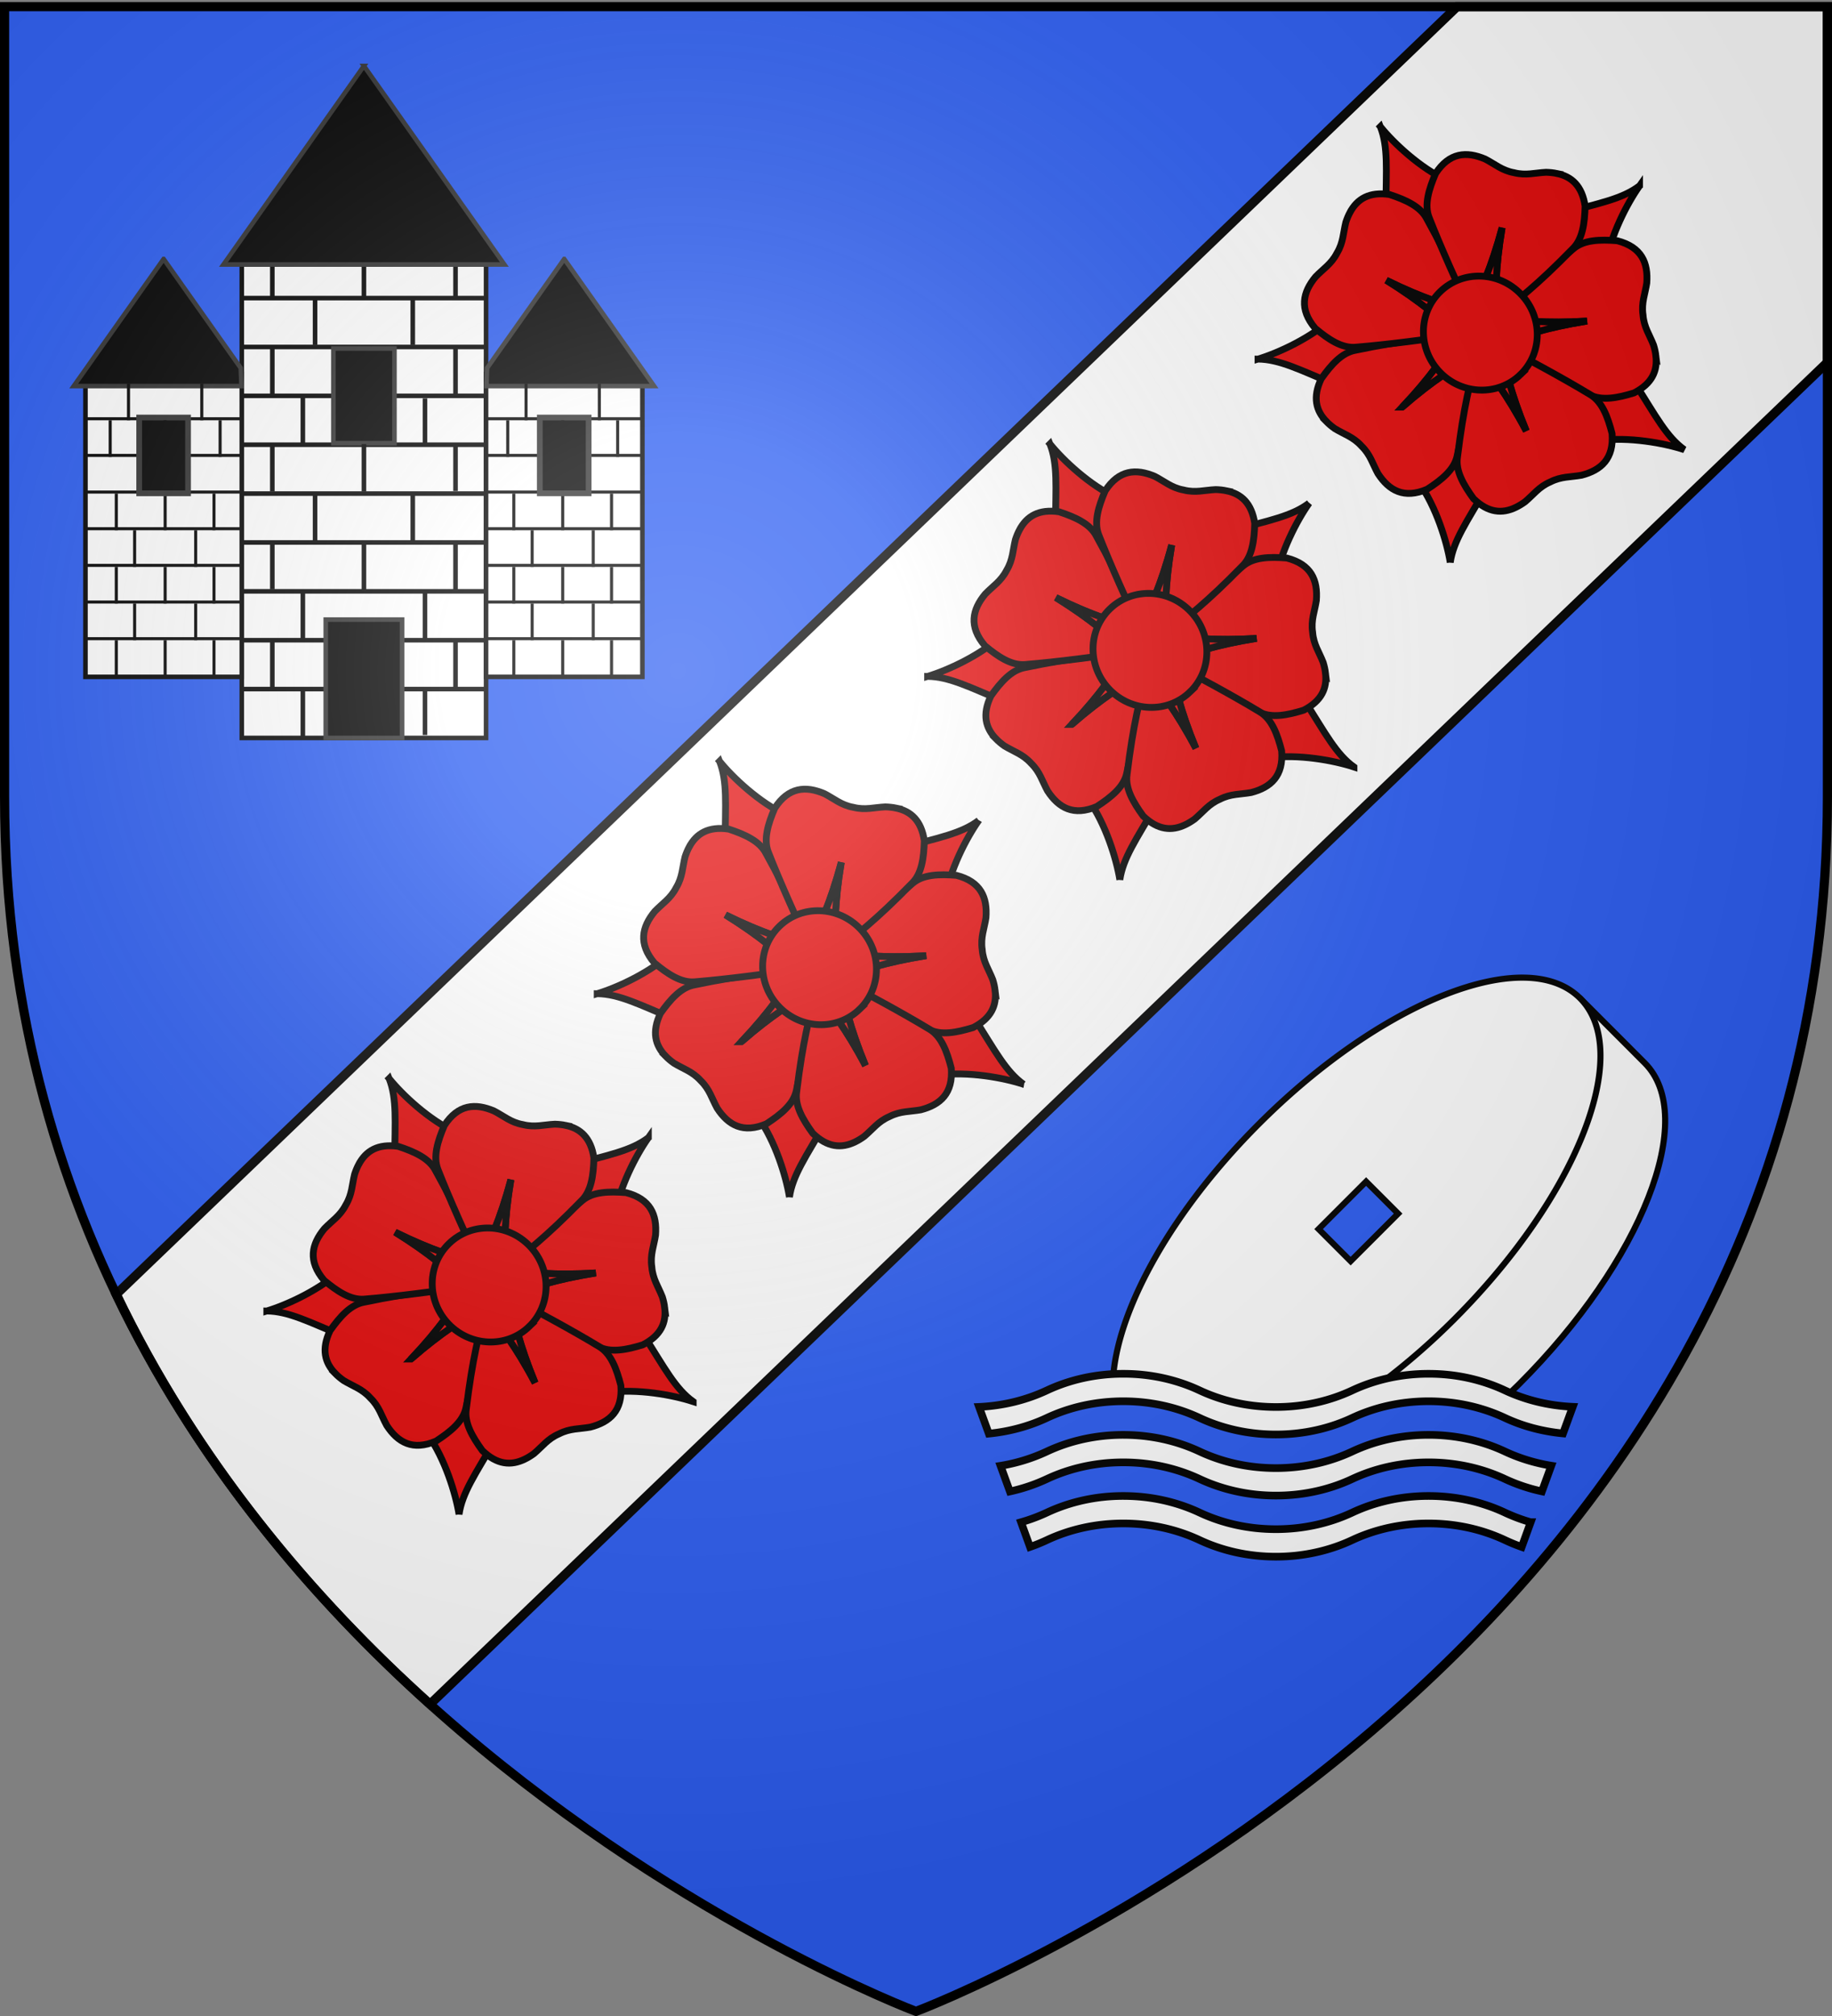 <svg xmlns="http://www.w3.org/2000/svg" xmlns:xlink="http://www.w3.org/1999/xlink" height="660" width="600" version="1.0"><rect width="100%" height="100%" fill="#808080" stroke="none"/><defs><radialGradient xlink:href="#a" id="d" gradientUnits="userSpaceOnUse" gradientTransform="matrix(1.353 0 0 1.349 -77.63 -85.747)" cx="221.445" cy="226.331" fx="221.445" fy="226.331" r="300"/><linearGradient id="a"><stop style="stop-color:white;stop-opacity:.314" offset="0"/><stop offset=".19" style="stop-color:white;stop-opacity:.251"/><stop style="stop-color:#6b6b6b;stop-opacity:.125" offset=".6"/><stop style="stop-color:black;stop-opacity:.125" offset="1"/></linearGradient></defs><g style="display:inline"><path style="opacity:1;fill:#2b5df2;fill-opacity:1;fill-rule:evenodd;stroke:none;stroke-width:1px;stroke-linecap:butt;stroke-linejoin:miter;stroke-opacity:1" d="M300 658.5s298.5-112.32 298.5-397.772V2.176H1.5v258.552C1.5 546.18 300 658.5 300 658.5z"/><path style="display:inline;fill:#fff;fill-opacity:1;fill-rule:evenodd;stroke:#000;stroke-width:3;stroke-linecap:butt;stroke-linejoin:miter;stroke-miterlimit:4;stroke-dasharray:none;stroke-opacity:1" d="M598.5 2.176v116.438L140.844 557.926C102.228 523.221 64.5 478.87 38.063 423.74L477.219 2.176H598.5z"/></g><g style="display:inline"><g style="display:inline" transform="rotate(-43.83 318.281 280.051)"><g id="b"><path style="fill:#e20909;fill-opacity:1;fill-rule:evenodd;stroke:#000;stroke-width:2.4;stroke-linecap:butt;stroke-linejoin:miter;stroke-miterlimit:4;stroke-dasharray:none;stroke-opacity:1" d="M343.79 351.221c-3.482-6.551-10.944-16.931-19.487-23.114l.843-28.3 8.786-2.88L347.3 322.98c-2.605 12.826-4.915 20.753-3.51 28.24zM396.678 273.366c-7.287 1.393-19.408 5.458-27.837 11.794L342.05 276l-.158-9.245 28.84-5.08c11.485 6.276 18.377 10.823 25.945 11.691zM345.301 195.212c-.626 7.393.016 20.162 3.842 29.988l-16.053 23.323-8.944-2.344 2.895-29.14c9.143-9.365 15.382-14.774 18.26-21.827zM256.914 322.801c4.208-6.11 9.977-17.519 11.525-27.95l25.501-12.3 6.607 6.468-16.957 23.875c-12.582 3.602-20.68 5.208-26.676 9.907zM257.657 224.371c6.609 3.372 18.674 7.598 29.218 7.767l15.534 23.67-5.548 7.398-25.89-13.685c-5.218-12.002-7.87-19.821-13.314-25.15z" transform="matrix(.931 0 0 .931 108.549 18.852)"/><path style="fill:#e20909;fill-opacity:1;fill-rule:evenodd;stroke:#000;stroke-width:2.4;stroke-linecap:butt;stroke-linejoin:miter;stroke-miterlimit:4;stroke-dasharray:none;stroke-opacity:1" d="M259.815 256.91c-.048-5.282 2.34-9.591 9.1-12.15 5.943-1.13 11.56-1.607 15.59 1.09 15.653 9.796 21.343 14.965 29.73 21.388-9.098 1.724-16.59 3.717-31.674 4.444 15.084.727 22.576 2.72 31.674 4.444-9.842 7.267-19.623 14.655-29.73 21.392-4.03 2.697-9.647 2.215-15.59 1.086-8.32-3.15-10.017-8.95-8.701-15.953 1.03-3.83 2.659-6.602 2.54-10.873v-.187c.119-4.271-1.51-7.049-2.54-10.878-.247-1.313-.388-2.584-.4-3.803z" transform="matrix(.931 0 0 .931 108.549 18.852)"/><path style="fill:#e20909;fill-opacity:1;fill-rule:evenodd;stroke:#000;stroke-width:2.4;stroke-linecap:butt;stroke-linejoin:miter;stroke-miterlimit:4;stroke-dasharray:none;stroke-opacity:1" d="M282.56 271.682c15.084-.727 22.577-2.72 31.675-4.444l-.096-.076.192.01v8.883l-.359.02c-8.98-1.713-16.474-3.673-31.411-4.393zM316.805 209.535c5.033-1.605 9.856-.595 14.296 5.108 2.833 5.344 4.948 10.571 3.56 15.217-4.738 17.848-7.998 24.81-11.658 34.719-4.333-8.184-8.449-14.754-13.596-28.951 3.758 14.626 4.066 22.373 5.104 31.575-9.848-7.258-19.794-14.423-29.215-22.09-3.767-3.053-4.964-8.564-5.64-14.575.553-8.878 5.594-12.213 12.674-13.023 3.963-.145 7.093.592 11.138-.782l.009-.002.169-.053c4.117-1.148 6.29-3.523 9.644-5.639 1.182-.623 2.354-1.133 3.515-1.504z" transform="matrix(.931 0 0 .931 108.549 18.852)"/><path style="fill:#e20909;fill-opacity:1;fill-rule:evenodd;stroke:#000;stroke-width:2.4;stroke-linecap:butt;stroke-linejoin:miter;stroke-miterlimit:4;stroke-dasharray:none;stroke-opacity:1" d="M309.407 235.628c5.147 14.197 9.263 20.767 13.596 28.95l.044-.113.047.186-8.487 2.622-.125-.336c-1.014-9.086-1.353-16.825-5.075-31.309zM359.438 320.456c-3.182 4.217-7.702 6.177-14.621 4.085-5.4-2.727-10.144-5.773-11.694-10.367-6.438-17.307-7.797-24.873-10.531-35.077 8.263 4.179 15.417 7.166 27.818 15.784-11.515-9.77-16.24-15.917-22.4-22.83 12.231.239 24.488.344 36.607 1.164 4.838.317 8.998 4.124 13.02 8.642 4.676 7.568 2.487 13.2-2.826 17.95-3.151 2.408-6.132 3.613-8.641 7.071l-.006.007-.107.14v.001c-2.699 3.314-3.1 6.508-4.618 10.172-.605 1.192-1.267 2.285-2.001 3.258z" transform="matrix(.931 0 0 .931 108.549 18.852)"/><path style="fill:#e20909;fill-opacity:1;fill-rule:evenodd;stroke:#000;stroke-width:2.4;stroke-linecap:butt;stroke-linejoin:miter;stroke-miterlimit:4;stroke-dasharray:none;stroke-opacity:1" d="M350.41 294.881c-12.4-8.618-19.555-11.605-27.819-15.784l.03.119-.146-.125 5.415-7.042.297.202c6.074 6.832 10.82 12.954 22.223 22.63zM378.7 250.087c2.987 4.357 3.408 9.266-.775 15.16-4.302 4.253-8.698 7.783-13.547 7.792-18.456.602-26.061-.515-36.605-1.167 6.59-6.506 11.696-12.34 23.81-21.357-12.925 7.811-20.255 10.337-28.768 13.98 4.115-11.52 8.112-23.109 12.742-34.338 1.839-4.486 6.77-7.22 12.333-9.598 8.662-2.027 13.306 1.84 16.12 8.387 1.281 3.753 1.476 6.963 3.957 10.441l.005.008.098.146.002.001c2.284 3.612 5.184 5.008 8.176 7.612.937.952 1.763 1.928 2.452 2.933z" transform="matrix(.931 0 0 .931 108.549 18.852)"/><path style="fill:#e20909;fill-opacity:1;fill-rule:evenodd;stroke:#000;stroke-width:2.4;stroke-linecap:butt;stroke-linejoin:miter;stroke-miterlimit:4;stroke-dasharray:none;stroke-opacity:1" d="M351.582 250.515c-12.113 9.018-17.22 14.851-23.809 21.357l.122.01-.165.098-4.955-7.372.286-.217c8.409-3.588 15.722-6.14 28.521-13.876zM286.96 324.784c-5.02-1.645-8.338-5.287-8.598-12.51.832-5.992 2.178-11.467 6.023-14.42 14.292-11.695 21.01-15.43 29.78-21.32-1.28 9.171-1.79 16.907-5.93 31.43 5.517-14.057 9.803-20.517 14.35-28.585 3.734 11.65 7.602 23.282 10.75 35.014 1.265 4.68-.99 9.848-3.962 15.116-5.647 6.874-11.686 6.626-17.9 3.137-3.297-2.202-5.403-4.632-9.487-5.887l-.008-.003-.168-.057h-.001c-4.009-1.48-7.161-.826-11.119-1.075-1.323-.187-2.572-.46-3.73-.84z" transform="matrix(.931 0 0 .931 108.549 18.852)"/><path d="M308.235 307.964c4.14-14.523 4.65-22.259 5.93-31.43-.035.023-.07.044-.103.067l.07-.179 8.416 2.844-.095.346c-4.498 7.959-8.754 14.43-14.218 28.352z" style="fill:#e20909;fill-opacity:1;fill-rule:evenodd;stroke:#000;stroke-width:2.4;stroke-linecap:butt;stroke-linejoin:miter;stroke-miterlimit:4;stroke-dasharray:none;stroke-opacity:1" transform="matrix(.931 0 0 .931 108.549 18.852)"/><path d="M320.409 292.233c10.922.003 19.778-9.082 19.778-20.289s-8.856-20.292-19.778-20.288c-10.923-.004-19.779 9.08-19.779 20.288 0 11.207 8.856 20.292 19.779 20.289z" style="fill:#e20909;fill-opacity:1;fill-rule:evenodd;stroke:#000;stroke-width:2.4;stroke-miterlimit:4;stroke-dasharray:none;stroke-opacity:1" transform="matrix(.931 0 0 .931 108.549 18.852)"/></g><use height="660" width="600" transform="translate(150)" xlink:href="#b"/><use height="660" width="600" transform="translate(-150)" xlink:href="#b"/><use height="660" width="600" transform="translate(-300)" xlink:href="#b"/></g><g style="display:inline" transform="translate(-700)"><path style="opacity:1;fill:#fff;fill-opacity:1;stroke:#000;stroke-width:1.5;stroke-miterlimit:4;stroke-dasharray:none;stroke-opacity:1" d="M779.188 86.594v155h80v-155h-80z"/><path d="M779.188 193.594h80M779.188 177.594h80M779.188 161.594h80M779.188 145.594h80M779.188 129.594h80M779.188 209.594h80M779.188 225.594h80M779.188 113.594h80M779.188 97.594h80" style="opacity:1;fill:none;fill-opacity:1;stroke:#000;stroke-width:1.5;stroke-miterlimit:4;stroke-dasharray:none;stroke-opacity:1"/><path style="opacity:1;fill:#000;fill-opacity:1;stroke:#313131;stroke-width:1.5;stroke-miterlimit:4;stroke-dasharray:none;stroke-opacity:1" d="M809.188 114.094v31h20v-31h-20zM806.688 202.844v38.75h25v-38.75h-25z"/><path id="c" d="M819.188 81.834v15.55" style="opacity:1;fill:none;fill-opacity:1;stroke:#000;stroke-width:1.5;stroke-miterlimit:4;stroke-dasharray:none;stroke-opacity:1"/><use height="660" width="600" transform="translate(-16 15.55)" xlink:href="#c"/><use height="660" width="600" transform="translate(30 63.355)" xlink:href="#c"/><use height="660" width="600" transform="translate(20 48.588)" xlink:href="#c"/><use height="660" width="600" transform="translate(-16 79.865)" xlink:href="#c"/><use height="660" width="600" transform="translate(30 127.688)" xlink:href="#c"/><use height="660" width="600" transform="translate(-20 47.865)" xlink:href="#c"/><use height="660" width="600" transform="translate(-30 95.52)" xlink:href="#c"/><use height="660" width="600" transform="translate(16 15.55)" xlink:href="#c"/><use transform="translate(30)" height="660" width="600" xlink:href="#c"/><use transform="translate(-30)" height="660" width="600" xlink:href="#c"/><use height="660" width="600" transform="translate(16 80.138)" xlink:href="#c"/><use height="660" width="600" transform="translate(0 63.55)" xlink:href="#c"/><use height="660" width="600" transform="translate(30 31.55)" xlink:href="#c"/><use height="660" width="600" transform="translate(-30 31.55)" xlink:href="#c"/><use height="660" width="600" transform="translate(-30 63.52)" xlink:href="#c"/><path style="fill:none;fill-opacity:1;stroke:#000;stroke-width:1.5;stroke-miterlimit:4;stroke-dasharray:none;stroke-opacity:1" d="M799.188 226.137v15.55M839.188 225.071v15.55M839.188 193.522v15.55M789.188 209.746v15.55M819.188 177.775v15.55M849.188 177.972v15.55M799.188 193.746v15.55"/><path d="m819.188 21.594-46 65h92l-46-65z" style="opacity:1;fill:#000;fill-opacity:1;stroke:#313131;stroke-width:1.5;stroke-miterlimit:4;stroke-opacity:1"/><path style="fill:#fff;fill-opacity:1;stroke:#000;stroke-width:1.5;stroke-miterlimit:4;stroke-dasharray:none;stroke-opacity:1" d="M727.987 122.394v99.2h51.2v-99.2h-51.2z"/><path style="opacity:1;fill:#000;fill-opacity:1;stroke:none;stroke-width:1.5;stroke-miterlimit:4;stroke-dasharray:none;stroke-opacity:1" d="M753.588 161.594h1v12h-1z"/><path d="m753.587 84.794-29.44 41.6h54.93l-.225-5.9-25.264-35.7z" style="fill:#000;fill-opacity:1;stroke:#313131;stroke-width:1.5;stroke-miterlimit:4;stroke-dasharray:none;stroke-opacity:1"/><path style="opacity:1;fill:#000;fill-opacity:1;stroke:none;stroke-width:1.5;stroke-miterlimit:4;stroke-dasharray:none;stroke-opacity:1" d="M727.987 208.594h51.079v1h-51.079zM727.987 196.594h51.079v1h-51.079zM727.987 184.594h51.079v1h-51.079zM727.987 172.594h51.079v1h-51.079zM727.987 160.594h51.079v1h-51.079zM727.987 148.594h51.079v1h-51.079zM727.987 136.594h51.079v1h-51.079z"/><path style="fill:#000;fill-opacity:1;stroke:#313131;stroke-width:1.875;stroke-miterlimit:4;stroke-dasharray:none;stroke-opacity:1" d="M745.587 136.697v24.8h16v-24.8h-16z"/><path style="opacity:1;fill:#000;fill-opacity:1;stroke:none;stroke-width:1.5;stroke-miterlimit:4;stroke-dasharray:none;stroke-opacity:1" d="M753.588 209.594h1v12h-1zM753.588 185.594h1v12h-1zM753.588 137.594h1v12h-1zM737.588 209.594h1v12h-1zM737.588 185.594h1v12h-1zM737.588 161.594h1v12h-1zM735.588 137.594h1v12h-1zM769.588 209.594h1v12h-1zM769.588 185.594h1v12h-1zM769.588 161.594h1v12h-1zM771.588 137.594h1v12h-1zM743.588 197.594h1v12h-1zM763.588 197.594h1v12h-1zM743.588 173.594h1v12h-1zM763.588 173.594h1v12h-1zM741.588 125.594h1v12h-1zM765.588 125.594h1v12h-1z"/><path d="M727.987 122.394v99.2h51.2v-99.2h-51.2z" style="fill:#fff;fill-opacity:1;stroke:#000;stroke-width:1.5;stroke-miterlimit:4;stroke-dasharray:none;stroke-opacity:1" transform="matrix(-1 0 0 1 1638.375 0)"/><path style="opacity:1;fill:#000;fill-opacity:1;stroke:none;stroke-width:1.5;stroke-miterlimit:4;stroke-dasharray:none;stroke-opacity:1" d="M753.588 161.594h1v12h-1z" transform="matrix(-1 0 0 1 1638.375 0)"/><path style="fill:#000;fill-opacity:1;stroke:#313131;stroke-width:1.5;stroke-miterlimit:4;stroke-dasharray:none;stroke-opacity:1" d="m753.587 84.794-29.44 41.6h54.93l-.225-5.9-25.264-35.7z" transform="matrix(-1 0 0 1 1638.375 0)"/><path style="opacity:1;fill:#000;fill-opacity:1;stroke:none;stroke-width:1.5;stroke-miterlimit:4;stroke-dasharray:none;stroke-opacity:1" d="M727.987 208.594h51.079v1h-51.079zM727.987 196.594h51.079v1h-51.079zM727.987 184.594h51.079v1h-51.079zM727.987 172.594h51.079v1h-51.079zM727.987 160.594h51.079v1h-51.079zM727.987 148.594h51.079v1h-51.079zM727.987 136.594h51.079v1h-51.079z" transform="matrix(-1 0 0 1 1638.375 0)"/><path d="M745.587 136.697v24.8h16v-24.8h-16z" style="fill:#000;fill-opacity:1;stroke:#313131;stroke-width:1.875;stroke-miterlimit:4;stroke-dasharray:none;stroke-opacity:1" transform="matrix(-1 0 0 1 1638.375 0)"/><path style="opacity:1;fill:#000;fill-opacity:1;stroke:none;stroke-width:1.5;stroke-miterlimit:4;stroke-dasharray:none;stroke-opacity:1" d="M753.588 209.594h1v12h-1zM753.588 185.594h1v12h-1zM753.588 137.594h1v12h-1zM737.588 209.594h1v12h-1zM737.588 185.594h1v12h-1zM737.588 161.594h1v12h-1zM735.588 137.594h1v12h-1zM769.588 209.594h1v12h-1zM769.588 185.594h1v12h-1zM769.588 161.594h1v12h-1zM771.588 137.594h1v12h-1zM743.588 197.594h1v12h-1zM763.588 197.594h1v12h-1zM743.588 173.594h1v12h-1zM763.588 173.594h1v12h-1zM741.588 125.594h1v12h-1zM765.588 125.594h1v12h-1z" transform="matrix(-1 0 0 1 1638.375 0)"/></g><g style="display:inline"><path d="m517.469 326.781-127.282 127.25c.91.37 1.81.745 2.688 1.156 7.36 3.451 15.887 5.438 25 5.438 9.117 0 17.638-1.985 25-5.438 7.36-3.45 15.887-5.437 25-5.437 9.117 0 17.638 1.985 25 5.438.57.267 1.166.5 1.75.75.955-.924 1.927-1.834 2.875-2.782 40.386-40.386 58.814-87.498 41.156-105.156l-21.187-21.219z" style="fill:#fff;fill-opacity:1;stroke:#000;stroke-width:2;stroke-miterlimit:4;stroke-dasharray:none;stroke-opacity:1"/><path d="M499.25 320.063c-22.592-.369-56.648 17.585-86.938 47.875-28.12 28.12-45.59 59.478-47.656 81.906a61.641 61.641 0 0 1 3.219-.094c9.117 0 17.638 1.985 25 5.438 7.36 3.45 15.887 5.437 25 5.437 9.117 0 17.638-1.985 25-5.438a56.82 56.82 0 0 1 11.406-3.906 229.462 229.462 0 0 0 22-19.375c40.386-40.386 58.846-87.467 41.188-105.125-4.415-4.414-10.688-6.596-18.219-6.719z" style="fill:#fff;fill-opacity:1;stroke:#000;stroke-width:2;stroke-miterlimit:4;stroke-dasharray:none;stroke-opacity:1"/><path transform="rotate(-45)" style="fill:#2b5df2;fill-opacity:1;stroke:#000;stroke-width:2;stroke-miterlimit:4;stroke-dasharray:none;stroke-opacity:1" d="M20.844 589.892h22v14.833h-22z"/></g><path style="display:inline;fill:#fff;fill-opacity:1;stroke:#000;stroke-width:2.5;stroke-miterlimit:4;stroke-dasharray:none;stroke-opacity:1" d="M367.875 449.75c-9.113 0-17.64 1.987-25 5.438-6.604 3.097-14.156 5.039-22.219 5.406l3.188 8.75c6.866-.674 13.303-2.47 19.031-5.156 7.36-3.451 15.887-5.438 25-5.438 9.117 0 17.638 1.985 25 5.438 7.36 3.45 15.887 5.437 25 5.437 9.117 0 17.638-1.985 25-5.438 7.36-3.45 15.887-5.437 25-5.437 9.117 0 17.638 1.985 25 5.438 5.727 2.684 12.166 4.435 19.031 5.093l3.188-8.719c-8.061-.362-15.617-2.28-22.219-5.375-7.362-3.452-15.883-5.437-25-5.437-9.113 0-17.64 1.987-25 5.438-7.362 3.452-15.883 5.437-25 5.437-9.113 0-17.64-1.987-25-5.438-7.362-3.452-15.883-5.437-25-5.437zm0 20c-9.113 0-17.64 1.987-25 5.438a57.812 57.812 0 0 1-15.188 4.687l3.063 8.406a57.386 57.386 0 0 0 12.125-4.094c7.36-3.45 15.887-5.437 25-5.437 9.117 0 17.638 1.985 25 5.438 7.36 3.45 15.887 5.437 25 5.437 9.117 0 17.638-1.985 25-5.438 7.36-3.45 15.887-5.437 25-5.437 9.117 0 17.638 1.985 25 5.438A56.485 56.485 0 0 0 505 488.25l3.063-8.406c-5.428-.88-10.543-2.479-15.188-4.656-7.362-3.453-15.883-5.438-25-5.438-9.113 0-17.64 1.987-25 5.438-7.362 3.452-15.883 5.437-25 5.437-9.113 0-17.64-1.987-25-5.438-7.362-3.452-15.883-5.437-25-5.437zm0 20c-9.113 0-17.64 1.987-25 5.438a56.93 56.93 0 0 1-8.469 3.156l2.938 8.094c1.91-.66 3.749-1.415 5.531-2.25 7.36-3.451 15.887-5.438 25-5.438 9.117 0 17.638 1.985 25 5.438 7.36 3.45 15.887 5.437 25 5.437 9.117 0 17.638-1.985 25-5.438 7.36-3.45 15.887-5.437 25-5.437 9.117 0 17.638 1.985 25 5.438 1.773.83 3.6 1.598 5.5 2.25l2.938-8.094a56.393 56.393 0 0 1-8.438-3.156c-7.362-3.453-15.883-5.438-25-5.438-9.113 0-17.64 1.987-25 5.438-7.362 3.452-15.883 5.437-25 5.437-9.113 0-17.64-1.987-25-5.438-7.362-3.452-15.883-5.437-25-5.437z"/></g><g style="display:inline"><path d="M300 658.5s298.5-112.32 298.5-397.772V2.176H1.5v258.552C1.5 546.18 300 658.5 300 658.5z" style="opacity:1;fill:url(#d);fill-opacity:1;fill-rule:evenodd;stroke:none;stroke-width:1px;stroke-linecap:butt;stroke-linejoin:miter;stroke-opacity:1"/></g><g style="display:inline"><path d="M300 658.5S1.5 546.18 1.5 260.728V2.176h597v258.552C598.5 546.18 300 658.5 300 658.5z" style="opacity:1;fill:none;fill-opacity:1;fill-rule:evenodd;stroke:#000;stroke-width:3;stroke-linecap:butt;stroke-linejoin:miter;stroke-miterlimit:4;stroke-dasharray:none;stroke-opacity:1"/></g></svg>
